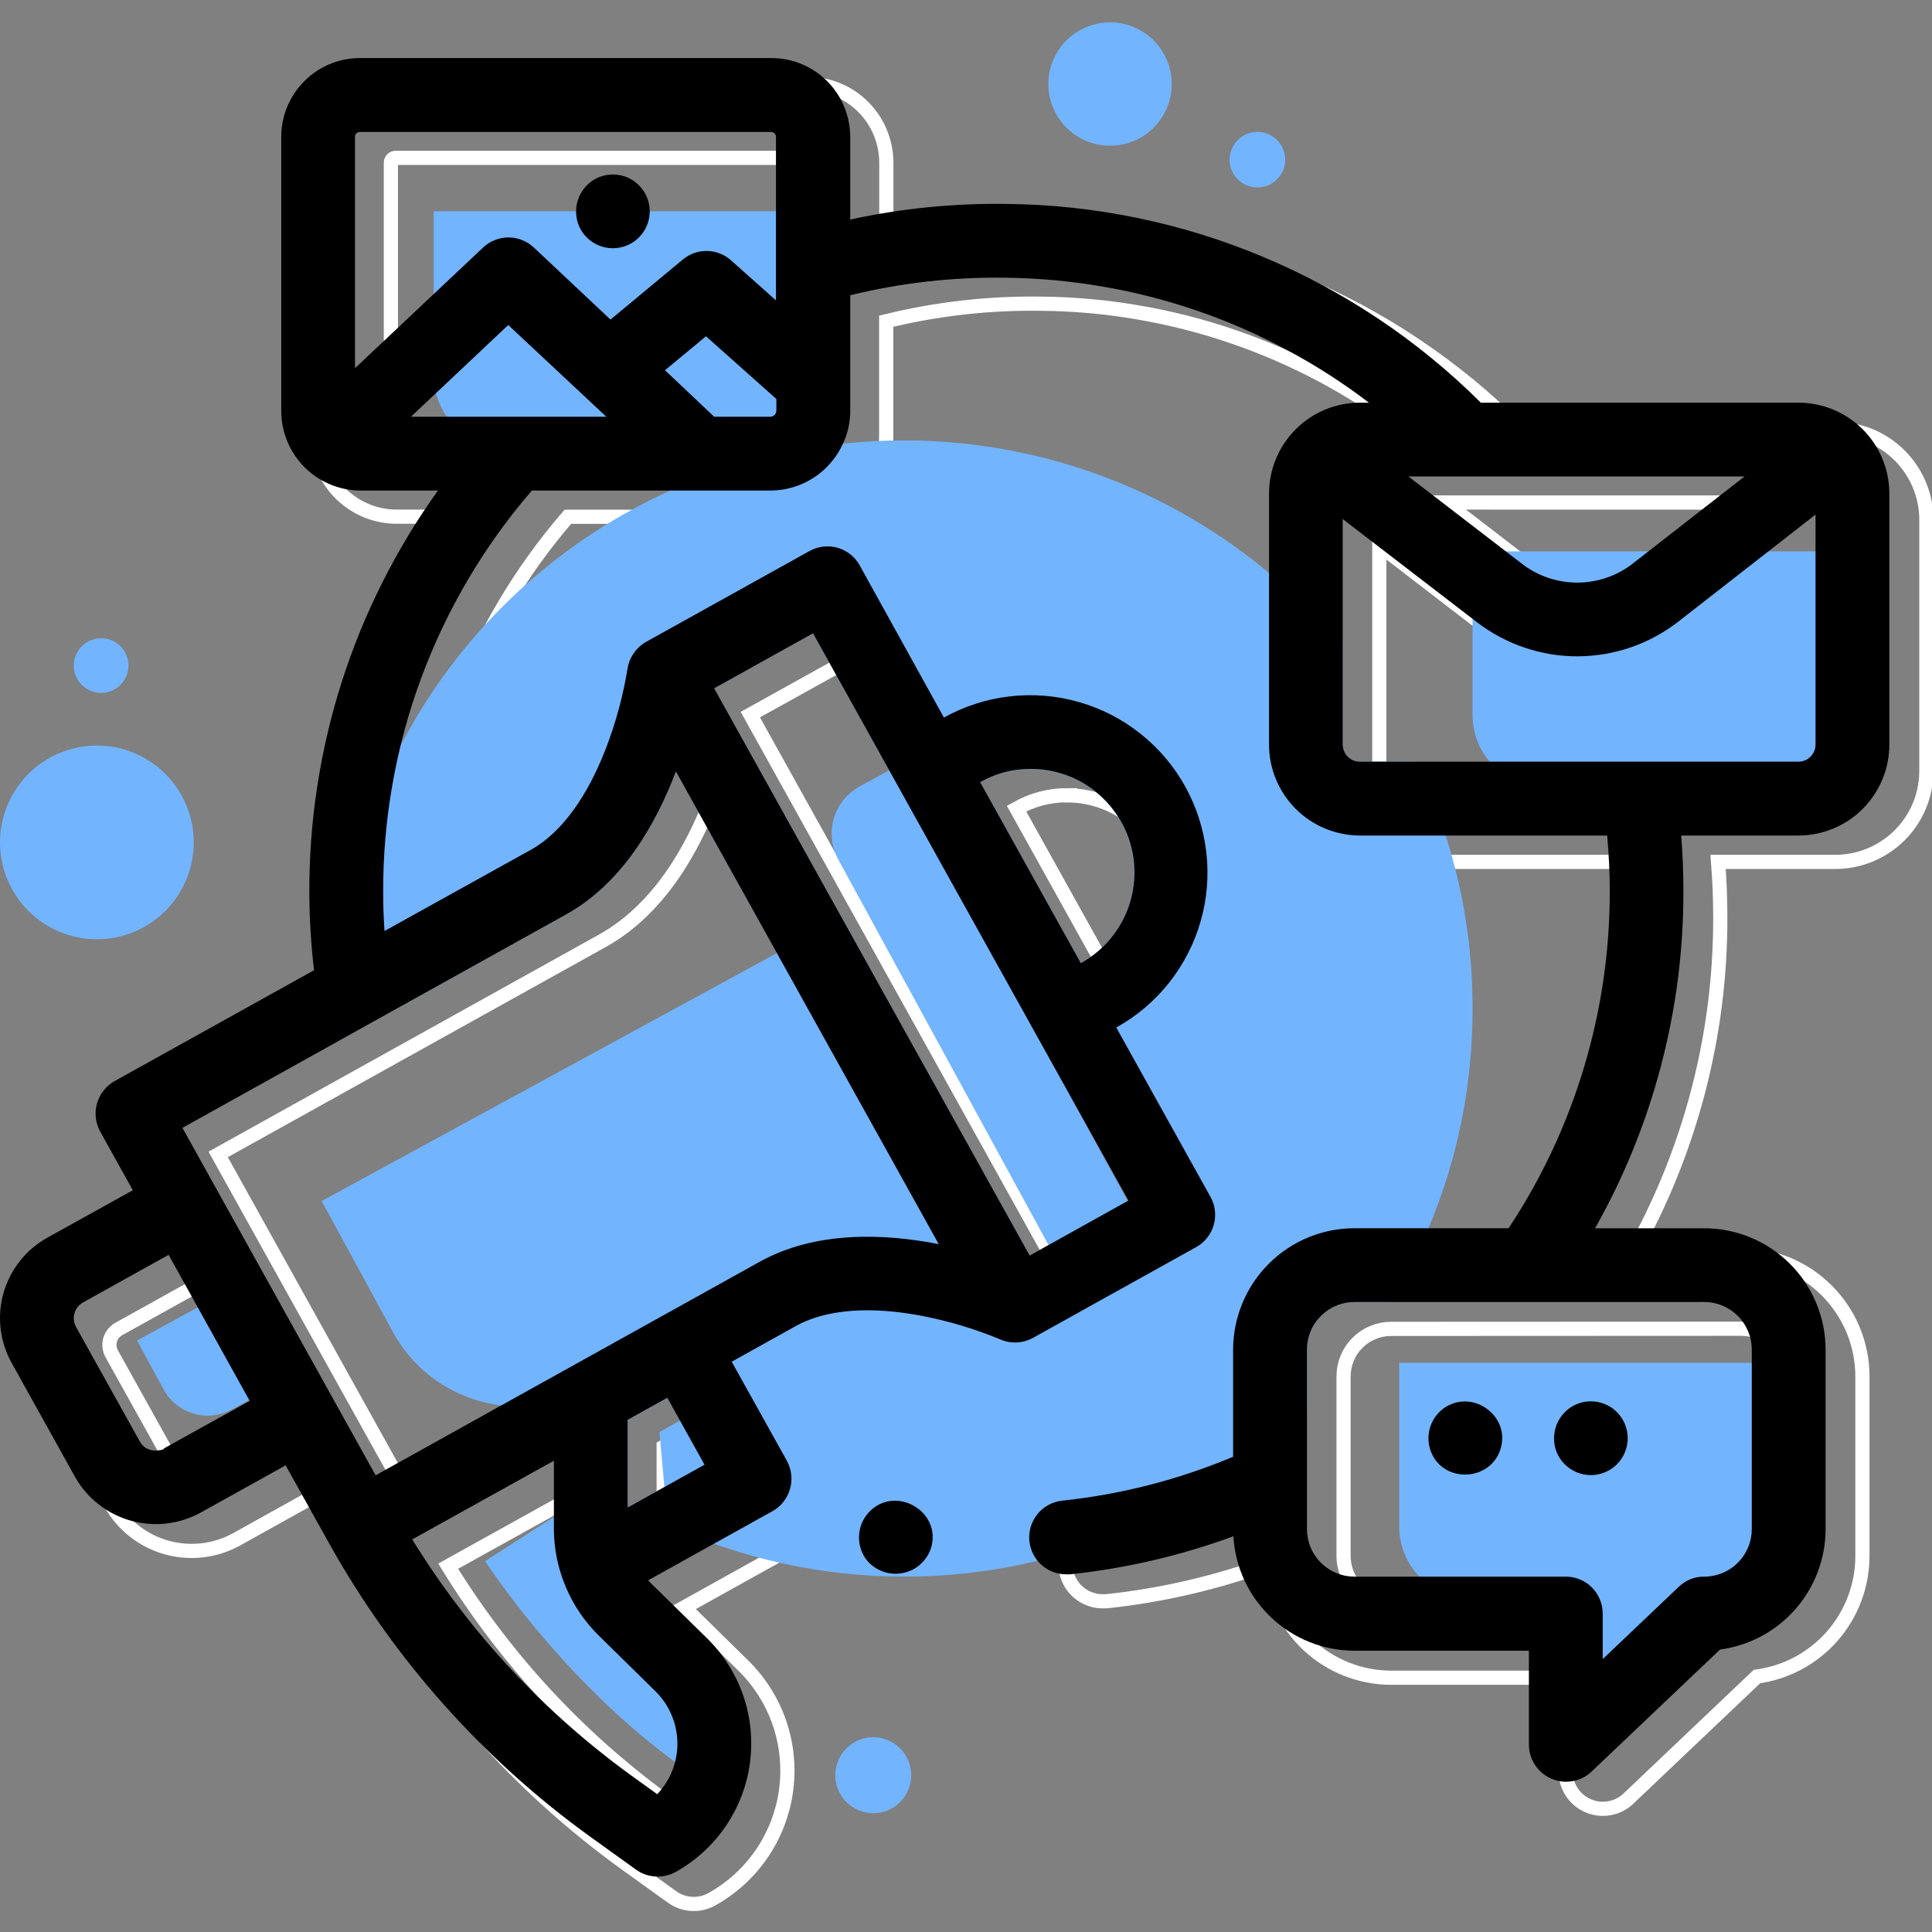 <svg xmlns="http://www.w3.org/2000/svg" xmlns:xlink="http://www.w3.org/1999/xlink" width="200" zoomAndPan="magnify" viewBox="0 0 150 150" height="200" preserveAspectRatio="xMidYMid meet" version="1.0"><rect x="0" y="0" width="150" height="150" fill="#808080" stroke="none"/><defs><clipPath id="5a0aa5182d"><path d="M 0 1.648 L 150 1.648 L 150 148.648 L 0 148.648 Z M 0 1.648 " clip-rule="nonzero"/></clipPath><clipPath id="ca7792819e"><path d="M 81 1.648 L 91 1.648 L 91 12 L 81 12 Z M 81 1.648 " clip-rule="nonzero"/></clipPath></defs><g clip-path="url(#5a0aa5182d)"><path stroke-linecap="butt" transform="matrix(0.367, 0, 0, 0.367, 0, 1.734)" fill="none" stroke-linejoin="miter" d="M 388.291 86.003 L 321.003 86.003 C 314.389 79.409 307.199 73.508 299.433 68.31 C 291.679 63.112 283.488 58.713 274.87 55.102 C 266.264 51.491 257.38 48.743 248.23 46.857 C 239.08 44.972 229.834 43.981 220.503 43.885 C 209.372 43.736 198.38 44.844 187.504 47.187 L 187.504 29.676 C 187.504 28.589 187.387 27.503 187.174 26.427 C 186.961 25.351 186.641 24.307 186.226 23.295 C 185.81 22.283 185.288 21.325 184.681 20.409 C 184.074 19.503 183.382 18.662 182.604 17.884 C 181.837 17.107 180.985 16.414 180.08 15.807 C 179.164 15.2 178.205 14.689 177.193 14.273 C 176.181 13.847 175.137 13.538 174.061 13.325 C 172.986 13.102 171.91 12.995 170.813 12.995 L 83.745 12.995 C 82.647 13.006 81.561 13.112 80.485 13.325 C 79.409 13.538 78.376 13.858 77.364 14.273 C 76.352 14.699 75.394 15.211 74.478 15.818 C 73.572 16.425 72.731 17.117 71.953 17.895 C 71.186 18.662 70.494 19.503 69.887 20.419 C 69.269 21.325 68.758 22.294 68.342 23.306 C 67.927 24.307 67.607 25.351 67.394 26.427 C 67.181 27.503 67.075 28.589 67.075 29.676 L 67.075 87.909 C 67.085 89.017 67.202 90.104 67.426 91.19 C 67.66 92.266 67.991 93.32 68.427 94.332 C 68.853 95.355 69.386 96.314 70.014 97.23 C 70.632 98.135 71.335 98.987 72.123 99.754 C 72.912 100.532 73.775 101.213 74.701 101.821 C 75.617 102.428 76.597 102.939 77.62 103.354 C 78.642 103.77 79.697 104.079 80.783 104.281 C 81.87 104.494 82.967 104.59 84.075 104.579 L 100.276 104.579 C 95.845 110.757 91.915 117.234 88.495 124.019 C 85.076 130.815 82.211 137.824 79.899 145.067 C 77.577 152.31 75.841 159.681 74.691 167.201 C 73.53 174.711 72.965 182.263 72.997 189.869 C 73.029 195.312 73.359 200.733 73.998 206.134 L 31.732 229.642 C 30.837 230.154 30.07 230.814 29.442 231.634 C 28.803 232.444 28.344 233.349 28.068 234.34 C 27.78 235.331 27.705 236.342 27.812 237.365 C 27.929 238.388 28.238 239.357 28.728 240.262 L 35.652 252.714 L 17.533 262.77 C 16.414 263.398 15.371 264.122 14.401 264.943 C 13.421 265.773 12.548 266.689 11.749 267.691 C 10.961 268.692 10.268 269.757 9.693 270.897 C 9.107 272.037 8.639 273.219 8.287 274.444 C 7.946 275.68 7.712 276.926 7.616 278.204 C 7.51 279.472 7.531 280.75 7.68 282.017 C 7.818 283.285 8.095 284.521 8.479 285.746 C 8.873 286.96 9.384 288.121 10.002 289.239 L 23.455 313.44 C 24.094 314.548 24.819 315.581 25.65 316.551 C 26.48 317.509 27.396 318.393 28.398 319.182 C 29.399 319.959 30.464 320.652 31.604 321.227 C 32.733 321.802 33.915 322.271 35.14 322.622 C 36.365 322.974 37.612 323.197 38.879 323.304 C 40.147 323.41 41.414 323.4 42.682 323.261 C 43.949 323.123 45.196 322.857 46.41 322.484 C 47.624 322.1 48.785 321.61 49.914 321.003 L 68.001 310.937 L 77.204 327.49 C 84.043 339.761 92.149 351.148 101.491 361.64 C 110.843 372.143 121.218 381.495 132.615 389.707 L 142.212 396.599 C 143.437 397.473 144.812 397.963 146.324 398.048 C 147.826 398.133 149.243 397.813 150.574 397.078 C 151.629 396.493 152.641 395.843 153.621 395.14 C 154.601 394.437 155.538 393.681 156.433 392.86 C 157.327 392.051 158.169 391.188 158.957 390.272 C 159.745 389.367 160.48 388.408 161.162 387.407 C 161.844 386.416 162.462 385.383 163.026 384.307 C 163.58 383.242 164.081 382.145 164.517 381.016 C 164.943 379.886 165.306 378.736 165.615 377.564 C 165.913 376.403 166.136 375.221 166.296 374.017 C 166.456 372.824 166.552 371.621 166.573 370.417 C 166.595 369.203 166.541 367.999 166.424 366.806 C 166.307 365.602 166.115 364.409 165.86 363.227 C 165.604 362.045 165.284 360.884 164.89 359.744 C 164.496 358.604 164.038 357.486 163.516 356.399 C 162.994 355.313 162.408 354.258 161.769 353.236 C 161.119 352.213 160.416 351.233 159.66 350.296 C 158.904 349.358 158.094 348.464 157.232 347.622 L 145.227 335.83 C 145.067 335.671 144.918 335.5 144.758 335.33 L 158.691 327.575 L 171.132 320.673 C 172.027 320.162 172.794 319.491 173.422 318.681 C 174.061 317.871 174.519 316.966 174.796 315.975 C 175.073 314.974 175.159 313.973 175.041 312.95 C 174.924 311.917 174.626 310.958 174.125 310.053 L 162.44 289.048 L 175.936 281.538 C 184.085 277.011 195.131 277.874 202.939 279.386 C 208.552 280.494 213.995 282.135 219.268 284.318 C 220.397 284.808 221.579 285.032 222.815 284.968 C 224.04 284.904 225.19 284.585 226.266 283.977 L 260.799 264.783 C 261.705 264.272 262.472 263.611 263.111 262.802 C 263.76 261.981 264.218 261.087 264.495 260.085 C 264.783 259.084 264.858 258.072 264.74 257.05 C 264.613 256.016 264.304 255.058 263.803 254.152 L 244.001 218.277 C 246.153 217.084 248.166 215.689 250.052 214.091 C 251.926 212.493 253.631 210.735 255.164 208.797 C 256.698 206.869 258.03 204.802 259.148 202.619 C 260.277 200.424 261.183 198.134 261.854 195.77 C 262.535 193.394 262.972 190.987 263.175 188.526 C 263.377 186.076 263.334 183.616 263.047 181.166 C 262.77 178.716 262.248 176.319 261.492 173.976 C 260.735 171.633 259.766 169.374 258.562 167.223 C 257.369 165.071 255.974 163.058 254.376 161.173 C 252.778 159.298 251.021 157.594 249.082 156.06 C 247.154 154.526 245.088 153.194 242.904 152.076 C 240.71 150.947 238.42 150.041 236.055 149.37 C 233.68 148.689 231.272 148.252 228.812 148.049 C 226.351 147.847 223.901 147.89 221.451 148.177 C 219.001 148.454 216.605 148.976 214.261 149.732 C 211.918 150.489 209.66 151.458 207.508 152.662 L 189.57 120.387 C 189.059 119.481 188.409 118.714 187.589 118.075 C 186.78 117.436 185.874 116.967 184.873 116.691 C 183.882 116.403 182.87 116.328 181.837 116.446 C 180.815 116.573 179.845 116.882 178.94 117.394 L 144.354 136.62 C 143.288 137.227 142.415 138.037 141.723 139.049 C 141.03 140.061 140.593 141.168 140.412 142.383 C 139.486 148.018 138.005 153.514 135.971 158.861 C 133.126 166.307 128.035 176.138 119.886 180.665 L 88.932 197.825 C 88.751 195.152 88.655 192.478 88.655 189.826 C 88.613 182.071 89.273 174.381 90.626 166.733 C 91.968 159.095 93.992 151.639 96.676 144.364 C 99.36 137.089 102.673 130.112 106.614 123.433 C 110.555 116.754 115.061 110.47 120.131 104.601 L 170.536 104.601 C 172.176 104.601 173.774 104.377 175.34 103.919 C 176.905 103.461 178.375 102.79 179.739 101.906 C 181.113 101.022 182.338 99.967 183.403 98.732 C 184.458 97.485 185.331 96.132 186.002 94.641 C 186.971 92.5 187.461 90.263 187.472 87.909 L 187.472 63.229 C 198.252 60.598 209.18 59.362 220.28 59.522 C 227.193 59.586 234.063 60.204 240.88 61.386 C 247.697 62.558 254.376 64.262 260.916 66.51 C 267.467 68.757 273.784 71.516 279.887 74.776 C 285.98 78.046 291.785 81.774 297.282 85.971 L 295.375 85.971 C 294.118 85.971 292.861 86.098 291.626 86.343 C 290.39 86.588 289.186 86.961 288.025 87.441 C 286.854 87.92 285.746 88.516 284.691 89.219 C 283.647 89.922 282.678 90.721 281.783 91.616 C 280.889 92.5 280.09 93.48 279.387 94.524 C 278.684 95.579 278.098 96.686 277.608 97.847 C 277.128 99.019 276.756 100.223 276.511 101.458 C 276.266 102.694 276.138 103.951 276.138 105.208 L 276.138 158.36 C 276.138 159.628 276.266 160.874 276.511 162.11 C 276.756 163.356 277.128 164.549 277.608 165.721 C 278.098 166.893 278.684 168 279.387 169.044 C 280.09 170.099 280.889 171.068 281.783 171.963 C 282.678 172.858 283.647 173.656 284.691 174.359 C 285.746 175.063 286.854 175.648 288.015 176.138 C 289.186 176.618 290.39 176.99 291.626 177.235 C 292.861 177.48 294.118 177.608 295.375 177.608 L 347.729 177.608 C 348.08 181.507 348.272 185.427 348.272 189.325 C 348.293 202.022 346.482 214.453 342.84 226.617 C 339.197 238.782 333.871 250.158 326.872 260.746 L 294.299 260.746 C 292.616 260.756 290.944 260.916 289.293 261.246 C 287.631 261.577 286.023 262.067 284.468 262.716 C 282.912 263.355 281.432 264.154 280.026 265.092 C 278.62 266.029 277.331 267.094 276.138 268.287 C 274.945 269.48 273.88 270.769 272.942 272.175 C 272.005 273.581 271.206 275.062 270.556 276.617 C 269.917 278.172 269.427 279.781 269.097 281.442 C 268.767 283.093 268.596 284.766 268.596 286.449 L 268.596 309.126 C 256.997 314.005 244.928 317.105 232.412 318.425 C 231.379 318.543 230.41 318.841 229.504 319.341 C 228.588 319.831 227.811 320.492 227.161 321.291 C 226.511 322.1 226.042 322.995 225.744 323.996 C 225.456 324.987 225.361 325.999 225.467 327.032 C 225.574 327.991 225.84 328.896 226.277 329.759 C 226.713 330.611 227.289 331.367 228.002 332.006 C 228.727 332.656 229.525 333.157 230.431 333.498 C 231.326 333.849 232.252 334.03 233.222 334.03 C 233.499 334.041 233.776 334.041 234.063 334.03 C 245.919 332.763 257.455 330.078 268.65 325.967 C 268.745 327.597 268.99 329.194 269.385 330.771 C 269.789 332.347 270.322 333.871 271.014 335.34 C 271.696 336.81 272.516 338.206 273.464 339.527 C 274.423 340.847 275.488 342.062 276.66 343.18 C 277.842 344.288 279.12 345.289 280.494 346.163 C 281.858 347.036 283.296 347.771 284.808 348.378 C 286.321 348.975 287.876 349.433 289.474 349.742 C 291.061 350.04 292.68 350.2 294.299 350.2 L 331.218 350.2 L 331.218 370.204 C 331.25 371.748 331.698 373.165 332.561 374.454 C 333.423 375.732 334.563 376.68 335.99 377.298 C 337.407 377.905 338.888 378.076 340.411 377.82 C 341.934 377.564 343.266 376.904 344.405 375.86 L 371.685 349.955 C 373.208 349.742 374.71 349.401 376.18 348.932 C 377.65 348.453 379.066 347.846 380.43 347.121 C 381.793 346.386 383.072 345.534 384.286 344.576 C 385.5 343.617 386.608 342.552 387.63 341.391 C 388.642 340.23 389.548 338.983 390.347 337.652 C 391.135 336.331 391.806 334.946 392.349 333.498 C 392.892 332.049 393.308 330.568 393.585 329.045 C 393.862 327.533 394 325.999 394 324.454 L 394 286.449 C 394 284.766 393.83 283.093 393.5 281.442 C 393.169 279.781 392.679 278.183 392.04 276.617 C 391.391 275.062 390.592 273.581 389.654 272.186 C 388.717 270.78 387.652 269.48 386.459 268.287 C 385.266 267.094 383.977 266.029 382.571 265.092 C 381.165 264.154 379.684 263.366 378.129 262.716 C 376.574 262.077 374.965 261.587 373.314 261.257 C 371.653 260.927 369.991 260.756 368.297 260.756 L 345.215 260.756 C 351.372 249.87 356.037 238.366 359.211 226.266 C 362.386 214.165 363.951 201.852 363.93 189.336 C 363.93 185.437 363.77 181.518 363.462 177.608 L 388.28 177.608 C 389.548 177.608 390.794 177.48 392.03 177.235 C 393.276 176.99 394.48 176.628 395.641 176.138 C 396.812 175.659 397.92 175.063 398.964 174.359 C 400.019 173.667 400.988 172.868 401.883 171.973 C 402.777 171.079 403.576 170.109 404.279 169.055 C 404.982 168.011 405.579 166.903 406.058 165.732 C 406.548 164.57 406.91 163.367 407.155 162.121 C 407.4 160.885 407.528 159.639 407.528 158.371 L 407.528 105.208 C 407.528 103.951 407.4 102.694 407.155 101.458 C 406.9 100.223 406.537 99.019 406.047 97.858 C 405.568 96.697 404.972 95.589 404.269 94.535 C 403.566 93.491 402.767 92.522 401.883 91.627 C 400.988 90.743 400.019 89.944 398.964 89.241 C 397.92 88.538 396.812 87.952 395.641 87.462 C 394.48 86.983 393.276 86.62 392.04 86.375 C 390.805 86.13 389.548 86.003 388.291 86.003 Z M 42.288 307.369 C 42.288 307.795 40.583 307.859 40.285 307.848 C 38.847 307.774 37.782 307.113 37.09 305.846 L 23.626 281.655 C 23.381 281.208 23.232 280.729 23.178 280.217 C 23.114 279.717 23.157 279.216 23.296 278.726 C 23.445 278.236 23.668 277.799 23.988 277.395 C 24.307 277 24.68 276.681 25.128 276.425 L 43.225 266.37 L 60.396 297.282 Z M 146.292 358.806 C 147.006 359.52 147.656 360.287 148.231 361.118 C 148.795 361.949 149.285 362.833 149.679 363.76 C 150.084 364.686 150.382 365.645 150.595 366.636 C 150.809 367.616 150.926 368.617 150.947 369.629 C 150.968 370.63 150.883 371.631 150.702 372.633 C 150.532 373.623 150.255 374.592 149.892 375.53 C 149.53 376.478 149.072 377.373 148.529 378.225 C 147.996 379.077 147.379 379.865 146.676 380.6 L 141.744 377 C 122.752 363.312 107.115 346.525 94.812 326.606 L 124.807 309.957 L 124.807 324.444 C 124.829 328.683 125.66 332.752 127.311 336.661 C 128.962 340.56 131.294 344 134.309 346.983 Z M 140.402 319.885 L 140.402 301.34 L 148.795 296.674 L 156.688 310.852 L 140.913 319.629 Z M 225.776 163.537 C 228.215 163.537 230.58 163.931 232.881 164.72 C 235.182 165.508 237.291 166.648 239.208 168.139 C 241.136 169.63 242.766 171.388 244.097 173.422 C 245.439 175.446 246.409 177.64 247.016 179.994 C 247.623 182.348 247.825 184.745 247.634 187.163 C 247.452 189.592 246.867 191.924 245.908 194.151 C 244.939 196.387 243.639 198.401 242.009 200.201 C 240.369 202.001 238.494 203.482 236.364 204.664 L 215.05 166.339 C 218.384 164.453 221.963 163.505 225.787 163.505 Z M 179.664 134.841 L 246.43 254.919 L 225.499 266.572 L 158.733 146.452 Z M 127.438 194.3 C 139.368 187.664 146.505 174.967 150.638 164.059 L 206.283 264.122 C 194.832 261.875 180.282 261.225 168.352 267.872 L 113.186 298.528 L 87.057 313.057 L 46.154 239.495 L 78.909 221.281 Z M 94.556 88.996 L 115.168 69.578 L 135.885 88.996 Z M 120.493 53.163 C 119.769 52.481 118.938 51.959 118.022 51.587 C 117.095 51.224 116.137 51.043 115.136 51.043 C 114.145 51.043 113.186 51.224 112.26 51.587 C 111.344 51.959 110.513 52.481 109.788 53.163 L 82.69 78.674 L 82.69 29.665 C 82.69 29.399 82.786 29.154 82.978 28.962 C 83.18 28.77 83.414 28.675 83.691 28.675 L 170.759 28.675 C 171.047 28.653 171.292 28.749 171.494 28.941 C 171.707 29.143 171.814 29.388 171.814 29.665 L 171.814 64.305 L 162.291 55.826 C 161.588 55.208 160.811 54.729 159.937 54.388 C 159.074 54.047 158.169 53.866 157.232 53.855 C 156.294 53.834 155.389 53.983 154.515 54.292 C 153.631 54.601 152.832 55.059 152.108 55.645 L 136.78 68.384 Z M 148.284 79.164 L 156.997 71.995 L 171.899 85.268 L 171.899 87.675 C 171.899 88.048 171.771 88.367 171.505 88.623 C 171.239 88.889 170.919 89.006 170.536 88.996 L 158.744 88.996 Z M 368.329 276.372 C 369.661 276.372 370.95 276.628 372.185 277.139 C 373.421 277.65 374.507 278.375 375.455 279.323 C 376.393 280.271 377.128 281.357 377.639 282.582 C 378.15 283.818 378.406 285.106 378.406 286.438 L 378.406 324.444 C 378.406 325.775 378.15 327.064 377.639 328.289 C 377.128 329.525 376.393 330.611 375.455 331.559 C 374.507 332.507 373.421 333.231 372.185 333.743 C 370.95 334.254 369.661 334.51 368.329 334.51 C 366.252 334.51 364.452 335.223 362.95 336.661 L 346.845 352 L 346.845 342.349 C 346.845 341.316 346.642 340.315 346.248 339.356 C 345.854 338.408 345.289 337.556 344.555 336.832 C 343.82 336.097 342.978 335.532 342.019 335.138 C 341.061 334.733 340.07 334.542 339.026 334.542 L 294.299 334.542 C 292.968 334.542 291.679 334.286 290.443 333.775 C 289.218 333.263 288.121 332.528 287.184 331.591 C 286.236 330.643 285.511 329.557 285 328.321 C 284.489 327.085 284.233 325.807 284.233 324.465 L 284.233 286.47 C 284.233 285.138 284.489 283.85 285 282.614 C 285.511 281.389 286.236 280.292 287.184 279.355 C 288.121 278.406 289.218 277.682 290.443 277.171 C 291.679 276.66 292.968 276.404 294.299 276.404 Z M 317.765 101.586 L 376.872 101.586 L 353.236 120.003 C 351.563 121.303 349.721 122.304 347.718 123.007 C 345.705 123.699 343.638 124.051 341.519 124.051 C 339.388 124.062 337.322 123.721 335.309 123.05 C 333.296 122.368 331.442 121.377 329.759 120.078 L 305.707 101.576 Z M 391.902 158.36 C 391.902 158.84 391.806 159.298 391.625 159.745 C 391.444 160.182 391.178 160.576 390.847 160.917 C 390.506 161.258 390.112 161.513 389.676 161.705 C 389.228 161.886 388.77 161.982 388.291 161.982 L 295.418 161.982 C 294.938 161.982 294.48 161.886 294.033 161.705 C 293.596 161.513 293.202 161.258 292.861 160.917 C 292.52 160.576 292.265 160.182 292.073 159.745 C 291.892 159.298 291.796 158.84 291.796 158.36 L 291.796 110.598 L 320.226 132.466 C 321.749 133.638 323.347 134.671 325.04 135.576 C 326.734 136.482 328.481 137.238 330.292 137.856 C 332.113 138.463 333.967 138.932 335.852 139.24 C 337.748 139.549 339.644 139.698 341.561 139.688 C 343.479 139.688 345.375 139.517 347.271 139.198 C 349.156 138.878 351.01 138.41 352.82 137.781 C 354.631 137.163 356.378 136.386 358.061 135.48 C 359.744 134.564 361.342 133.52 362.854 132.338 L 391.849 109.692 Z M 391.902 158.36 " stroke="#ffffff" stroke-width="3" stroke-opacity="1" stroke-miterlimit="10"/></g><path fill="#73b4ff" d="M 44.156 117.035 L 37.664 121.207 C 37.664 121.207 44.156 131.32 54.023 137.934 L 54.695 132.32 L 47.652 123.078 Z M 44.156 117.035 " fill-opacity="1" fill-rule="nonzero"/><path fill="#73b4ff" d="M 10.637 104.078 L 12.711 107.891 C 12.957 108.34 13.281 108.727 13.68 109.047 C 14.082 109.371 14.527 109.605 15.02 109.75 C 15.512 109.898 16.012 109.945 16.523 109.891 C 17.035 109.84 17.516 109.691 17.969 109.449 L 21.781 107.371 L 17.848 100.141 Z M 10.637 104.078 " fill-opacity="1" fill-rule="nonzero"/><path fill="#73b4ff" d="M 39.238 34.691 L 61.211 34.691 L 61.211 16.402 L 33.672 16.402 L 33.672 29.137 C 33.672 29.5 33.707 29.863 33.781 30.223 C 33.852 30.578 33.957 30.926 34.098 31.266 C 34.234 31.602 34.406 31.922 34.609 32.227 C 34.812 32.531 35.047 32.809 35.305 33.066 C 35.562 33.328 35.844 33.559 36.148 33.758 C 36.453 33.961 36.773 34.133 37.109 34.273 C 37.449 34.41 37.797 34.516 38.152 34.586 C 38.512 34.656 38.875 34.691 39.238 34.691 Z M 39.238 34.691 " fill-opacity="1" fill-rule="nonzero"/><path fill="#73b4ff" d="M 114.328 42.809 L 114.328 55.527 C 114.328 55.895 114.363 56.254 114.438 56.613 C 114.508 56.969 114.613 57.316 114.75 57.656 C 114.891 57.992 115.062 58.312 115.266 58.617 C 115.469 58.918 115.699 59.199 115.957 59.457 C 116.215 59.715 116.496 59.945 116.797 60.148 C 117.102 60.352 117.422 60.523 117.758 60.66 C 118.098 60.801 118.441 60.906 118.801 60.977 C 119.16 61.051 119.52 61.086 119.887 61.086 L 141.859 61.086 L 141.859 42.809 Z M 114.328 42.809 " fill-opacity="1" fill-rule="nonzero"/><path fill="#73b4ff" d="M 108.633 118.535 C 108.633 118.898 108.668 119.262 108.742 119.617 C 108.812 119.977 108.918 120.324 109.059 120.66 C 109.195 121 109.367 121.32 109.57 121.621 C 109.773 121.926 110.004 122.207 110.262 122.465 C 110.52 122.723 110.801 122.953 111.102 123.156 C 111.406 123.355 111.727 123.527 112.062 123.668 C 112.402 123.809 112.746 123.914 113.105 123.984 C 113.465 124.055 113.824 124.09 114.191 124.09 L 122.809 124.09 L 122.809 133.66 L 131.723 124.09 L 136.16 124.09 L 136.16 105.809 L 108.633 105.809 Z M 108.633 118.535 " fill-opacity="1" fill-rule="nonzero"/><path fill="#73b4ff" d="M 114.328 78.297 C 114.336 73.715 113.641 69.238 112.242 64.871 C 111.621 62.902 110.859 60.992 109.961 59.137 L 105.562 59.137 C 105.387 59.137 105.215 59.102 105.055 59.035 C 104.891 58.969 104.746 58.871 104.625 58.746 C 104.5 58.625 104.402 58.48 104.336 58.316 C 104.27 58.156 104.234 57.984 104.234 57.809 L 104.234 50.23 C 103.469 49.305 102.668 48.41 101.832 47.551 C 100.992 46.691 100.121 45.867 99.219 45.078 C 98.312 44.289 97.379 43.539 96.414 42.828 C 95.449 42.113 94.453 41.441 93.434 40.809 C 92.414 40.176 91.371 39.59 90.301 39.043 C 89.234 38.496 88.145 37.992 87.035 37.535 C 85.926 37.078 84.801 36.664 83.656 36.297 C 82.512 35.934 81.359 35.613 80.188 35.34 C 79.02 35.07 77.84 34.844 76.656 34.668 C 75.469 34.492 74.273 34.367 73.078 34.289 C 71.879 34.207 70.68 34.18 69.48 34.199 C 68.281 34.219 67.082 34.285 65.891 34.402 C 64.695 34.52 63.508 34.684 62.324 34.895 C 61.145 35.109 59.977 35.371 58.816 35.68 C 57.656 35.988 56.512 36.344 55.379 36.746 C 54.25 37.148 53.137 37.594 52.043 38.086 C 50.117 38.957 48.266 39.961 46.488 41.094 C 44.707 42.23 43.02 43.488 41.418 44.867 C 39.82 46.242 38.328 47.73 36.941 49.32 C 35.555 50.914 34.289 52.598 33.145 54.371 C 32 56.145 30.988 57.992 30.109 59.91 C 29.23 61.828 28.492 63.801 27.895 65.828 C 27.301 67.852 26.852 69.91 26.551 71.996 C 26.25 74.086 26.098 76.188 26.098 78.297 C 26.098 79.168 26.125 80.031 26.176 80.883 L 43.973 70.984 C 48.348 68.547 50.969 63.895 52.48 59.895 L 60.324 73.996 L 24.973 93.25 L 30.508 103.414 C 30.93 104.191 31.438 104.906 32.031 105.562 C 32.625 106.215 33.289 106.793 34.02 107.289 C 34.75 107.781 35.531 108.184 36.359 108.492 C 37.188 108.805 38.039 109.008 38.918 109.113 L 38.746 109.207 C 41.711 112.223 45.039 114.766 48.73 116.828 L 48.73 110.227 L 51.809 108.512 L 52.809 110.285 L 51.199 111.188 L 51.586 115.453 L 48.93 116.922 C 51.02 118.078 53.188 119.059 55.441 119.855 C 57.398 120.551 59.398 121.109 61.434 121.523 C 63.469 121.938 65.527 122.207 67.602 122.328 C 69.676 122.453 71.75 122.43 73.82 122.262 C 75.891 122.09 77.941 121.777 79.969 121.316 C 81.996 120.859 83.98 120.258 85.922 119.52 C 87.867 118.777 89.746 117.906 91.566 116.898 C 93.383 115.895 95.125 114.766 96.781 113.512 C 98.441 112.262 100.004 110.898 101.473 109.426 L 101.473 104.781 C 101.473 104.293 101.566 103.824 101.754 103.371 C 101.941 102.918 102.207 102.52 102.555 102.172 C 102.902 101.828 103.301 101.559 103.754 101.371 C 104.203 101.184 104.676 101.09 105.164 101.09 L 107.992 101.09 C 109.105 99.254 110.078 97.344 110.906 95.363 C 113.195 89.906 114.336 84.215 114.328 78.297 Z M 79.945 97.48 L 55.449 53.441 L 63.129 49.172 L 69.039 59.809 L 66.75 61.055 C 66.508 61.188 66.285 61.34 66.074 61.516 C 65.863 61.691 65.672 61.887 65.496 62.098 C 65.324 62.312 65.176 62.539 65.047 62.781 C 64.918 63.023 64.816 63.277 64.738 63.543 C 64.66 63.805 64.609 64.074 64.586 64.348 C 64.562 64.621 64.562 64.891 64.594 65.164 C 64.621 65.438 64.676 65.707 64.758 65.969 C 64.84 66.23 64.945 66.48 65.078 66.723 L 81.414 96.676 Z M 87.547 93.254 L 82.879 84.723 L 87.598 93.211 Z M 83.93 74.777 L 76.113 60.727 C 76.574 60.469 77.055 60.258 77.559 60.098 C 78.062 59.934 78.574 59.824 79.102 59.762 C 79.625 59.703 80.148 59.691 80.676 59.734 C 81.203 59.777 81.719 59.871 82.227 60.016 C 82.734 60.16 83.227 60.355 83.695 60.594 C 84.164 60.836 84.605 61.121 85.02 61.449 C 85.434 61.777 85.812 62.141 86.156 62.543 C 86.496 62.949 86.797 63.379 87.051 63.84 C 87.309 64.305 87.52 64.785 87.68 65.289 C 87.84 65.789 87.953 66.305 88.012 66.828 C 88.074 67.355 88.082 67.879 88.039 68.406 C 87.996 68.934 87.902 69.449 87.758 69.957 C 87.609 70.465 87.418 70.953 87.176 71.422 C 86.934 71.895 86.648 72.336 86.32 72.75 C 85.992 73.16 85.629 73.539 85.227 73.883 C 84.82 74.223 84.391 74.523 83.93 74.777 Z M 83.93 74.777 " fill-opacity="1" fill-rule="nonzero"/><path fill="#000000" d="M 139.633 31.262 L 114.973 31.262 C 112.543 28.848 109.906 26.684 107.062 24.781 C 104.215 22.875 101.211 21.262 98.051 19.938 C 94.895 18.613 91.637 17.609 88.281 16.918 C 84.926 16.227 81.535 15.863 78.113 15.832 C 74.031 15.777 69.996 16.18 66.012 17.043 L 66.012 10.621 C 66.008 10.219 65.969 9.82 65.891 9.426 C 65.812 9.031 65.695 8.648 65.539 8.277 C 65.387 7.906 65.199 7.555 64.973 7.219 C 64.75 6.887 64.496 6.578 64.211 6.293 C 63.926 6.008 63.617 5.754 63.281 5.531 C 62.945 5.309 62.594 5.121 62.223 4.969 C 61.852 4.816 61.469 4.699 61.074 4.621 C 60.68 4.543 60.281 4.508 59.879 4.508 L 27.949 4.508 C 27.547 4.508 27.148 4.547 26.754 4.625 C 26.363 4.703 25.98 4.82 25.609 4.973 C 25.238 5.129 24.887 5.316 24.555 5.539 C 24.219 5.762 23.91 6.016 23.629 6.301 C 23.344 6.582 23.09 6.891 22.867 7.227 C 22.645 7.559 22.457 7.91 22.301 8.281 C 22.148 8.652 22.031 9.035 21.953 9.43 C 21.875 9.82 21.836 10.219 21.836 10.621 L 21.836 31.973 C 21.84 32.379 21.883 32.781 21.969 33.176 C 22.051 33.574 22.172 33.957 22.332 34.332 C 22.488 34.703 22.684 35.055 22.914 35.391 C 23.141 35.727 23.398 36.035 23.688 36.32 C 23.98 36.602 24.293 36.855 24.633 37.078 C 24.969 37.297 25.328 37.484 25.703 37.637 C 26.078 37.789 26.465 37.902 26.863 37.98 C 27.262 38.055 27.664 38.09 28.07 38.086 L 34.004 38.086 C 32.375 40.352 30.938 42.73 29.688 45.219 C 28.434 47.711 27.383 50.281 26.535 52.938 C 25.688 55.594 25.055 58.297 24.633 61.051 C 24.207 63.809 24.004 66.578 24.016 69.363 C 24.027 71.359 24.148 73.348 24.383 75.328 L 8.875 83.949 C 8.547 84.137 8.266 84.383 8.035 84.68 C 7.801 84.977 7.633 85.309 7.531 85.672 C 7.426 86.035 7.398 86.406 7.441 86.781 C 7.48 87.16 7.594 87.512 7.773 87.844 L 10.312 92.41 L 3.668 96.098 C 3.258 96.328 2.875 96.594 2.52 96.895 C 2.16 97.199 1.836 97.535 1.547 97.902 C 1.254 98.27 1.004 98.66 0.789 99.078 C 0.574 99.496 0.402 99.93 0.273 100.379 C 0.145 100.832 0.062 101.289 0.023 101.758 C -0.012 102.223 -0.008 102.691 0.047 103.156 C 0.102 103.621 0.199 104.078 0.344 104.523 C 0.484 104.969 0.672 105.398 0.898 105.805 L 5.836 114.684 C 6.066 115.09 6.332 115.473 6.637 115.824 C 6.941 116.18 7.281 116.5 7.648 116.789 C 8.016 117.078 8.406 117.332 8.824 117.543 C 9.238 117.754 9.672 117.926 10.121 118.055 C 10.57 118.184 11.027 118.266 11.496 118.305 C 11.961 118.344 12.426 118.34 12.891 118.289 C 13.355 118.238 13.809 118.141 14.258 118 C 14.703 117.863 15.133 117.68 15.543 117.457 L 22.176 113.77 L 25.551 119.82 C 28.059 124.32 31.031 128.496 34.457 132.344 C 37.887 136.191 41.691 139.625 45.875 142.637 L 49.391 145.164 C 49.84 145.484 50.344 145.66 50.898 145.691 C 51.449 145.723 51.969 145.605 52.457 145.34 C 52.844 145.125 53.215 144.887 53.574 144.629 C 53.934 144.371 54.277 144.09 54.605 143.793 C 54.934 143.492 55.242 143.176 55.531 142.844 C 55.82 142.508 56.09 142.16 56.34 141.793 C 56.59 141.426 56.816 141.047 57.023 140.656 C 57.227 140.266 57.41 139.859 57.57 139.449 C 57.727 139.035 57.863 138.613 57.973 138.184 C 58.082 137.754 58.164 137.32 58.223 136.883 C 58.281 136.441 58.316 136.004 58.324 135.559 C 58.332 135.117 58.312 134.676 58.27 134.234 C 58.227 133.793 58.16 133.359 58.062 132.926 C 57.969 132.492 57.852 132.066 57.707 131.648 C 57.562 131.23 57.395 130.82 57.203 130.422 C 57.012 130.023 56.797 129.637 56.562 129.262 C 56.324 128.887 56.066 128.527 55.789 128.184 C 55.512 127.836 55.215 127.512 54.898 127.199 L 50.496 122.879 C 50.438 122.82 50.383 122.758 50.324 122.695 L 55.434 119.852 L 59.996 117.316 C 60.324 117.129 60.605 116.887 60.836 116.59 C 61.07 116.289 61.238 115.957 61.34 115.594 C 61.441 115.23 61.473 114.859 61.43 114.484 C 61.387 114.109 61.277 113.754 61.098 113.422 L 56.809 105.723 L 61.758 102.969 C 64.75 101.305 68.797 101.621 71.66 102.18 C 73.719 102.582 75.715 103.184 77.648 103.988 C 78.062 104.168 78.496 104.246 78.949 104.227 C 79.398 104.203 79.82 104.082 80.215 103.863 L 92.879 96.82 C 93.211 96.637 93.492 96.395 93.727 96.094 C 93.965 95.797 94.133 95.465 94.234 95.102 C 94.34 94.734 94.367 94.363 94.324 93.984 C 94.281 93.609 94.164 93.254 93.98 92.922 L 86.668 79.777 C 87.457 79.336 88.199 78.824 88.887 78.242 C 89.578 77.656 90.203 77.008 90.766 76.301 C 91.328 75.594 91.812 74.836 92.227 74.031 C 92.641 73.227 92.973 72.391 93.219 71.52 C 93.469 70.652 93.629 69.766 93.703 68.863 C 93.777 67.965 93.762 67.062 93.656 66.168 C 93.555 65.27 93.363 64.387 93.086 63.527 C 92.809 62.668 92.453 61.84 92.012 61.051 C 91.574 60.262 91.062 59.52 90.477 58.832 C 89.891 58.145 89.242 57.516 88.535 56.957 C 87.828 56.395 87.07 55.906 86.266 55.492 C 85.461 55.082 84.625 54.75 83.754 54.504 C 82.887 54.254 82 54.094 81.098 54.02 C 80.199 53.945 79.297 53.961 78.398 54.066 C 77.5 54.168 76.621 54.359 75.762 54.637 C 74.902 54.914 74.074 55.273 73.285 55.711 L 66.742 43.887 C 66.559 43.555 66.316 43.27 66.02 43.035 C 65.719 42.801 65.387 42.633 65.023 42.527 C 64.656 42.426 64.285 42.395 63.906 42.441 C 63.531 42.484 63.176 42.602 62.844 42.785 L 50.16 49.836 C 49.77 50.059 49.449 50.355 49.195 50.727 C 48.941 51.098 48.781 51.504 48.715 51.949 C 48.375 54.02 47.832 56.031 47.086 57.992 C 46.047 60.727 44.18 64.332 41.191 65.992 L 29.852 72.285 C 29.785 71.301 29.75 70.324 29.75 69.352 C 29.734 66.504 29.977 63.684 30.473 60.879 C 30.965 58.078 31.703 55.344 32.691 52.676 C 33.676 50.004 34.891 47.445 36.336 44.996 C 37.781 42.543 39.434 40.242 41.293 38.086 L 59.777 38.086 C 60.375 38.09 60.961 38.008 61.535 37.84 C 62.109 37.672 62.648 37.426 63.152 37.105 C 63.656 36.781 64.102 36.391 64.492 35.941 C 64.883 35.488 65.203 34.988 65.449 34.441 C 65.816 33.66 66 32.836 66.012 31.973 L 66.012 22.922 C 69.961 21.957 73.973 21.504 78.043 21.562 C 80.578 21.59 83.098 21.816 85.598 22.246 C 88.098 22.676 90.547 23.301 92.945 24.125 C 95.344 24.949 97.664 25.961 99.898 27.16 C 102.137 28.355 104.262 29.723 106.281 31.262 L 105.582 31.262 C 105.121 31.262 104.66 31.309 104.207 31.398 C 103.754 31.492 103.312 31.625 102.883 31.801 C 102.457 31.98 102.051 32.195 101.664 32.453 C 101.281 32.711 100.922 33.004 100.598 33.332 C 100.27 33.66 99.977 34.016 99.719 34.398 C 99.461 34.785 99.242 35.191 99.066 35.621 C 98.887 36.047 98.754 36.488 98.664 36.941 C 98.574 37.398 98.527 37.855 98.527 38.32 L 98.527 57.809 C 98.527 58.273 98.574 58.73 98.664 59.188 C 98.754 59.641 98.887 60.082 99.066 60.508 C 99.242 60.938 99.461 61.344 99.719 61.73 C 99.977 62.113 100.27 62.469 100.594 62.797 C 100.922 63.125 101.277 63.418 101.664 63.676 C 102.051 63.934 102.457 64.152 102.883 64.328 C 103.312 64.508 103.754 64.641 104.207 64.73 C 104.66 64.824 105.121 64.867 105.582 64.871 L 124.781 64.871 C 124.91 66.301 124.98 67.738 124.98 69.168 C 124.988 73.824 124.324 78.383 122.988 82.844 C 121.652 87.301 119.699 91.473 117.129 95.359 L 105.164 95.359 C 104.547 95.359 103.934 95.418 103.328 95.539 C 102.719 95.66 102.129 95.84 101.559 96.078 C 100.988 96.316 100.445 96.605 99.93 96.949 C 99.414 97.293 98.941 97.684 98.504 98.121 C 98.066 98.559 97.676 99.035 97.332 99.547 C 96.988 100.062 96.695 100.605 96.461 101.176 C 96.223 101.75 96.043 102.34 95.922 102.945 C 95.801 103.551 95.742 104.164 95.738 104.781 L 95.738 113.102 C 91.484 114.887 87.059 116.023 82.469 116.512 C 82.09 116.551 81.734 116.664 81.402 116.844 C 81.066 117.027 80.781 117.266 80.543 117.562 C 80.305 117.855 80.133 118.188 80.023 118.551 C 79.918 118.914 79.883 119.285 79.922 119.664 C 79.961 120.016 80.059 120.348 80.219 120.664 C 80.379 120.98 80.59 121.254 80.855 121.492 C 81.117 121.727 81.41 121.91 81.742 122.039 C 82.07 122.164 82.41 122.23 82.766 122.23 C 82.867 122.238 82.969 122.238 83.074 122.23 C 87.422 121.77 91.652 120.785 95.758 119.277 C 95.793 119.871 95.883 120.457 96.027 121.035 C 96.176 121.613 96.371 122.172 96.625 122.711 C 96.875 123.254 97.176 123.766 97.523 124.246 C 97.875 124.73 98.266 125.176 98.699 125.586 C 99.129 125.996 99.598 126.359 100.102 126.68 C 100.602 127 101.133 127.273 101.684 127.492 C 102.238 127.711 102.809 127.879 103.395 127.992 C 103.977 128.105 104.57 128.16 105.164 128.16 L 118.703 128.16 L 118.703 135.496 C 118.715 136.062 118.879 136.582 119.195 137.055 C 119.512 137.527 119.93 137.875 120.453 138.098 C 120.973 138.32 121.516 138.387 122.074 138.289 C 122.633 138.195 123.121 137.957 123.543 137.57 L 133.543 128.07 C 134.105 127.996 134.656 127.871 135.195 127.695 C 135.734 127.523 136.254 127.301 136.754 127.035 C 137.254 126.766 137.727 126.457 138.168 126.102 C 138.613 125.75 139.023 125.359 139.395 124.934 C 139.77 124.508 140.102 124.051 140.395 123.562 C 140.688 123.078 140.93 122.57 141.133 122.039 C 141.332 121.508 141.48 120.965 141.586 120.406 C 141.688 119.848 141.738 119.285 141.738 118.719 L 141.738 104.781 C 141.738 104.164 141.676 103.551 141.555 102.945 C 141.434 102.34 141.254 101.75 141.016 101.18 C 140.781 100.605 140.488 100.066 140.145 99.551 C 139.801 99.035 139.41 98.562 138.973 98.125 C 138.535 97.688 138.062 97.297 137.547 96.953 C 137.031 96.609 136.488 96.316 135.918 96.082 C 135.348 95.844 134.758 95.664 134.152 95.543 C 133.543 95.422 132.93 95.363 132.312 95.363 L 123.84 95.363 C 126.098 91.367 127.805 87.152 128.969 82.711 C 130.133 78.273 130.707 73.758 130.699 69.172 C 130.699 67.742 130.641 66.305 130.527 64.871 L 139.629 64.871 C 140.094 64.867 140.551 64.824 141.008 64.734 C 141.461 64.641 141.902 64.508 142.328 64.332 C 142.758 64.152 143.164 63.938 143.551 63.68 C 143.938 63.422 144.293 63.129 144.621 62.801 C 144.949 62.473 145.238 62.117 145.496 61.73 C 145.754 61.344 145.973 60.938 146.148 60.512 C 146.328 60.082 146.461 59.641 146.551 59.188 C 146.645 58.73 146.688 58.273 146.688 57.809 L 146.688 38.32 C 146.688 37.855 146.641 37.398 146.551 36.941 C 146.461 36.488 146.328 36.047 146.148 35.621 C 145.973 35.191 145.754 34.785 145.496 34.398 C 145.238 34.016 144.949 33.66 144.621 33.332 C 144.293 33.004 143.938 32.711 143.551 32.453 C 143.164 32.195 142.758 31.98 142.332 31.801 C 141.902 31.625 141.465 31.492 141.008 31.398 C 140.555 31.309 140.098 31.262 139.633 31.262 Z M 12.746 112.445 C 12.746 112.598 12.121 112.625 12.016 112.621 C 11.488 112.594 11.094 112.348 10.84 111.887 L 5.902 103.023 C 5.816 102.859 5.762 102.688 5.738 102.5 C 5.719 102.316 5.734 102.133 5.785 101.957 C 5.836 101.777 5.922 101.617 6.035 101.469 C 6.152 101.324 6.293 101.207 6.453 101.117 L 13.09 97.426 L 19.387 108.762 Z M 50.887 131.309 C 51.152 131.566 51.387 131.852 51.598 132.156 C 51.805 132.461 51.984 132.781 52.129 133.125 C 52.277 133.465 52.387 133.812 52.465 134.176 C 52.543 134.539 52.586 134.902 52.594 135.273 C 52.602 135.645 52.57 136.012 52.504 136.375 C 52.441 136.742 52.34 137.094 52.207 137.441 C 52.074 137.785 51.906 138.113 51.707 138.426 C 51.512 138.738 51.285 139.031 51.027 139.301 L 49.215 137.996 C 42.25 132.98 36.516 126.82 32.004 119.52 L 43.004 113.41 L 43.004 118.719 C 43.012 120.273 43.32 121.766 43.922 123.199 C 44.527 124.633 45.383 125.895 46.488 126.984 Z M 48.727 117.035 L 48.727 110.234 L 51.809 108.52 L 54.699 113.719 L 48.914 116.941 Z M 80.035 59.699 C 80.93 59.699 81.797 59.844 82.641 60.133 C 83.484 60.418 84.258 60.836 84.965 61.383 C 85.668 61.93 86.266 62.574 86.754 63.32 C 87.246 64.066 87.602 64.871 87.824 65.734 C 88.047 66.598 88.121 67.473 88.051 68.363 C 87.984 69.254 87.773 70.105 87.418 70.926 C 87.062 71.742 86.586 72.484 85.988 73.141 C 85.387 73.801 84.699 74.348 83.918 74.777 L 76.102 60.727 C 77.324 60.035 78.637 59.695 80.039 59.699 Z M 63.125 49.172 L 87.609 93.211 L 79.945 97.48 L 55.449 53.441 Z M 43.969 70.988 C 48.344 68.555 50.965 63.902 52.477 59.898 L 72.883 96.594 C 68.684 95.77 63.348 95.535 58.973 97.969 L 38.742 109.215 L 29.164 114.543 L 14.164 87.566 L 26.176 80.883 Z M 31.906 32.355 L 39.461 25.234 L 47.074 32.355 Z M 41.441 19.211 C 41.176 18.961 40.871 18.77 40.531 18.637 C 40.195 18.504 39.844 18.434 39.477 18.434 C 39.113 18.434 38.762 18.504 38.422 18.637 C 38.082 18.77 37.781 18.961 37.516 19.211 L 27.562 28.586 L 27.562 10.617 C 27.562 10.516 27.598 10.43 27.672 10.355 C 27.742 10.285 27.828 10.25 27.93 10.25 L 59.859 10.25 C 59.965 10.246 60.055 10.277 60.133 10.352 C 60.207 10.422 60.246 10.512 60.246 10.617 L 60.246 23.32 L 56.754 20.211 C 56.496 19.98 56.211 19.805 55.891 19.68 C 55.574 19.555 55.242 19.492 54.898 19.484 C 54.559 19.48 54.223 19.531 53.902 19.645 C 53.578 19.758 53.285 19.926 53.02 20.145 L 47.398 24.812 Z M 51.629 28.746 L 54.812 26.109 L 60.277 30.977 L 60.277 31.855 C 60.281 31.996 60.234 32.117 60.137 32.215 C 60.035 32.312 59.914 32.359 59.777 32.355 L 55.449 32.355 Z M 132.312 101.086 C 132.805 101.086 133.273 101.18 133.727 101.367 C 134.18 101.559 134.578 101.824 134.926 102.172 C 135.273 102.516 135.539 102.918 135.727 103.367 C 135.914 103.82 136.008 104.293 136.008 104.781 L 136.008 118.719 C 136.008 119.207 135.914 119.68 135.727 120.133 C 135.539 120.582 135.27 120.984 134.926 121.328 C 134.578 121.676 134.18 121.941 133.727 122.129 C 133.273 122.316 132.805 122.41 132.312 122.41 C 131.551 122.41 130.895 122.676 130.34 123.199 L 124.434 128.812 L 124.434 125.277 C 124.434 124.895 124.359 124.531 124.215 124.18 C 124.07 123.828 123.863 123.52 123.594 123.25 C 123.324 122.98 123.016 122.773 122.664 122.629 C 122.312 122.484 121.949 122.41 121.566 122.41 L 105.164 122.41 C 104.676 122.41 104.203 122.316 103.754 122.129 C 103.301 121.941 102.902 121.676 102.555 121.328 C 102.207 120.984 101.941 120.582 101.754 120.133 C 101.566 119.68 101.473 119.207 101.473 118.719 L 101.473 104.781 C 101.473 104.293 101.566 103.824 101.754 103.371 C 101.941 102.918 102.207 102.52 102.555 102.172 C 102.902 101.828 103.301 101.559 103.754 101.371 C 104.203 101.184 104.676 101.09 105.164 101.09 Z M 113.773 36.992 L 135.445 36.992 L 126.777 43.746 C 126.164 44.227 125.488 44.594 124.754 44.848 C 124.016 45.102 123.258 45.23 122.48 45.234 C 121.699 45.234 120.941 45.113 120.203 44.863 C 119.465 44.613 118.785 44.25 118.168 43.773 L 109.348 36.992 Z M 140.957 57.809 C 140.957 57.984 140.922 58.156 140.855 58.316 C 140.789 58.48 140.691 58.621 140.57 58.746 C 140.445 58.871 140.301 58.969 140.141 59.035 C 139.977 59.102 139.809 59.137 139.633 59.137 L 105.574 59.137 C 105.398 59.137 105.23 59.102 105.066 59.035 C 104.906 58.969 104.762 58.871 104.637 58.746 C 104.512 58.625 104.418 58.48 104.352 58.316 C 104.281 58.156 104.25 57.984 104.246 57.809 L 104.246 40.297 L 114.672 48.309 C 115.23 48.738 115.82 49.117 116.438 49.449 C 117.059 49.777 117.699 50.059 118.363 50.281 C 119.031 50.508 119.711 50.676 120.402 50.789 C 121.098 50.902 121.793 50.957 122.496 50.957 C 123.199 50.953 123.898 50.895 124.59 50.777 C 125.281 50.66 125.961 50.484 126.625 50.258 C 127.289 50.027 127.93 49.746 128.547 49.41 C 129.164 49.074 129.75 48.691 130.305 48.262 L 140.957 39.953 Z M 140.957 57.809 " fill-opacity="1" fill-rule="nonzero"/><path fill="#000000" d="M 44.934 17.504 C 45.078 17.855 45.285 18.164 45.555 18.434 C 45.824 18.703 46.133 18.91 46.484 19.055 C 46.836 19.199 47.199 19.273 47.578 19.273 C 47.961 19.273 48.324 19.199 48.676 19.055 C 49.027 18.91 49.336 18.703 49.605 18.434 C 49.875 18.168 50.082 17.855 50.227 17.508 C 50.371 17.156 50.445 16.789 50.445 16.41 C 50.445 16.031 50.371 15.664 50.227 15.312 C 50.082 14.965 49.875 14.652 49.605 14.383 C 49.34 14.117 49.027 13.91 48.68 13.762 C 48.328 13.617 47.961 13.547 47.582 13.547 C 47.203 13.547 46.836 13.617 46.484 13.762 C 46.137 13.91 45.828 14.121 45.562 14.387 C 45.297 14.656 45.09 14.965 44.945 15.316 C 44.801 15.664 44.727 16.031 44.727 16.41 C 44.723 16.789 44.793 17.152 44.934 17.504 Z M 44.934 17.504 " fill-opacity="1" fill-rule="nonzero"/><path fill="#000000" d="M 67.164 120.953 C 67.496 121.426 67.934 121.77 68.473 121.984 C 69.012 122.195 69.562 122.242 70.129 122.121 C 70.699 122.004 71.184 121.738 71.59 121.324 C 72 120.91 72.258 120.422 72.367 119.852 C 72.84 117.227 69.594 115.449 67.629 117.242 C 67.375 117.473 67.172 117.742 67.012 118.047 C 66.855 118.348 66.758 118.672 66.715 119.012 C 66.672 119.352 66.691 119.688 66.766 120.023 C 66.844 120.355 66.977 120.664 67.164 120.953 Z M 67.164 120.953 " fill-opacity="1" fill-rule="nonzero"/><path fill="#000000" d="M 111.117 112.754 C 112.113 115.195 115.738 115.004 116.504 112.492 C 117.27 109.98 114.453 107.891 112.266 109.223 C 111.977 109.402 111.727 109.625 111.516 109.895 C 111.309 110.16 111.148 110.457 111.043 110.781 C 110.941 111.102 110.895 111.434 110.906 111.773 C 110.918 112.113 110.988 112.441 111.117 112.754 Z M 111.117 112.754 " fill-opacity="1" fill-rule="nonzero"/><path fill="#000000" d="M 120.863 112.754 C 121.008 113.105 121.215 113.418 121.484 113.684 C 121.754 113.953 122.062 114.16 122.414 114.309 C 122.766 114.453 123.129 114.523 123.508 114.527 C 123.891 114.527 124.254 114.453 124.605 114.309 C 124.957 114.164 125.266 113.957 125.535 113.688 C 125.805 113.418 126.012 113.109 126.156 112.758 C 126.301 112.406 126.375 112.043 126.375 111.664 C 126.375 111.281 126.301 110.918 126.156 110.566 C 126.012 110.215 125.805 109.906 125.535 109.637 C 125.27 109.367 124.957 109.16 124.609 109.016 C 124.258 108.871 123.891 108.797 123.512 108.797 C 123.133 108.797 122.766 108.871 122.414 109.016 C 122.066 109.164 121.758 109.371 121.492 109.641 C 121.227 109.91 121.02 110.219 120.875 110.566 C 120.73 110.918 120.656 111.281 120.656 111.66 C 120.652 112.039 120.723 112.406 120.863 112.754 Z M 120.863 112.754 " fill-opacity="1" fill-rule="nonzero"/><path fill="#73b4ff" d="M 15.043 65.406 C 15.043 65.898 14.996 66.387 14.898 66.871 C 14.801 67.355 14.66 67.828 14.469 68.281 C 14.281 68.738 14.051 69.172 13.773 69.582 C 13.5 69.992 13.188 70.375 12.84 70.723 C 12.492 71.074 12.109 71.383 11.699 71.66 C 11.289 71.934 10.855 72.164 10.398 72.352 C 9.945 72.543 9.473 72.684 8.988 72.781 C 8.504 72.879 8.016 72.926 7.52 72.926 C 7.027 72.926 6.539 72.879 6.055 72.781 C 5.57 72.684 5.098 72.543 4.645 72.352 C 4.188 72.164 3.754 71.934 3.344 71.66 C 2.934 71.383 2.551 71.074 2.203 70.723 C 1.855 70.375 1.543 69.992 1.27 69.582 C 0.992 69.172 0.762 68.738 0.574 68.281 C 0.383 67.828 0.242 67.355 0.145 66.871 C 0.047 66.387 0 65.898 0 65.406 C 0 64.91 0.047 64.422 0.145 63.938 C 0.242 63.453 0.383 62.984 0.574 62.527 C 0.762 62.07 0.992 61.637 1.27 61.227 C 1.543 60.816 1.855 60.434 2.203 60.086 C 2.551 59.738 2.934 59.426 3.344 59.152 C 3.754 58.875 4.188 58.645 4.645 58.457 C 5.098 58.266 5.57 58.125 6.055 58.027 C 6.539 57.93 7.027 57.883 7.52 57.883 C 8.016 57.883 8.504 57.93 8.988 58.027 C 9.473 58.125 9.945 58.266 10.398 58.457 C 10.855 58.645 11.289 58.875 11.699 59.152 C 12.109 59.426 12.492 59.738 12.84 60.086 C 13.188 60.434 13.5 60.816 13.773 61.227 C 14.051 61.637 14.281 62.07 14.469 62.527 C 14.66 62.984 14.801 63.453 14.898 63.938 C 14.996 64.422 15.043 64.91 15.043 65.406 Z M 15.043 65.406 " fill-opacity="1" fill-rule="nonzero"/><path fill="#73b4ff" d="M 9.977 51.676 C 9.977 51.957 9.922 52.227 9.812 52.488 C 9.707 52.746 9.551 52.977 9.352 53.176 C 9.152 53.375 8.926 53.527 8.664 53.637 C 8.402 53.742 8.133 53.797 7.852 53.797 C 7.57 53.797 7.301 53.742 7.039 53.637 C 6.777 53.527 6.551 53.375 6.352 53.176 C 6.152 52.977 5.996 52.746 5.891 52.488 C 5.781 52.227 5.727 51.957 5.727 51.676 C 5.727 51.395 5.781 51.121 5.891 50.863 C 5.996 50.602 6.152 50.371 6.352 50.172 C 6.551 49.973 6.777 49.82 7.039 49.711 C 7.301 49.605 7.57 49.551 7.852 49.551 C 8.133 49.551 8.402 49.605 8.664 49.711 C 8.926 49.82 9.152 49.973 9.352 50.172 C 9.551 50.371 9.707 50.602 9.812 50.863 C 9.922 51.121 9.977 51.395 9.977 51.676 Z M 9.977 51.676 " fill-opacity="1" fill-rule="nonzero"/><g clip-path="url(#ca7792819e)"><path fill="#73b4ff" d="M 90.973 6.523 C 90.973 6.84 90.941 7.148 90.879 7.457 C 90.82 7.766 90.727 8.066 90.609 8.355 C 90.488 8.648 90.34 8.922 90.164 9.184 C 89.992 9.445 89.793 9.688 89.57 9.91 C 89.348 10.133 89.105 10.332 88.844 10.508 C 88.582 10.68 88.305 10.828 88.016 10.949 C 87.727 11.07 87.426 11.16 87.117 11.223 C 86.809 11.281 86.496 11.312 86.184 11.312 C 85.867 11.312 85.559 11.281 85.25 11.223 C 84.941 11.16 84.641 11.07 84.352 10.949 C 84.059 10.828 83.785 10.68 83.523 10.508 C 83.262 10.332 83.02 10.133 82.797 9.91 C 82.574 9.688 82.375 9.445 82.199 9.184 C 82.027 8.922 81.879 8.648 81.758 8.355 C 81.637 8.066 81.547 7.766 81.484 7.457 C 81.426 7.148 81.395 6.84 81.395 6.523 C 81.395 6.211 81.426 5.898 81.484 5.59 C 81.547 5.281 81.637 4.98 81.758 4.691 C 81.879 4.402 82.027 4.125 82.199 3.863 C 82.375 3.602 82.574 3.359 82.797 3.137 C 83.02 2.914 83.262 2.715 83.523 2.543 C 83.785 2.367 84.059 2.219 84.352 2.098 C 84.641 1.98 84.941 1.887 85.25 1.828 C 85.559 1.766 85.867 1.734 86.184 1.734 C 86.496 1.734 86.809 1.766 87.117 1.828 C 87.426 1.887 87.727 1.98 88.016 2.098 C 88.305 2.219 88.582 2.367 88.844 2.543 C 89.105 2.715 89.348 2.914 89.57 3.137 C 89.793 3.359 89.992 3.602 90.164 3.863 C 90.34 4.125 90.488 4.402 90.609 4.691 C 90.727 4.98 90.82 5.281 90.879 5.59 C 90.941 5.898 90.973 6.211 90.973 6.523 Z M 90.973 6.523 " fill-opacity="1" fill-rule="nonzero"/></g><path fill="#73b4ff" d="M 99.781 12.398 C 99.781 12.684 99.727 12.961 99.617 13.223 C 99.508 13.488 99.352 13.723 99.148 13.922 C 98.949 14.125 98.715 14.281 98.449 14.391 C 98.188 14.5 97.91 14.555 97.625 14.555 C 97.34 14.555 97.062 14.5 96.801 14.391 C 96.535 14.281 96.301 14.125 96.102 13.922 C 95.898 13.723 95.742 13.488 95.633 13.223 C 95.523 12.961 95.469 12.684 95.469 12.398 C 95.469 12.113 95.523 11.836 95.633 11.574 C 95.742 11.309 95.898 11.074 96.102 10.875 C 96.301 10.672 96.535 10.516 96.801 10.406 C 97.062 10.297 97.34 10.242 97.625 10.242 C 97.91 10.242 98.188 10.297 98.449 10.406 C 98.715 10.516 98.949 10.672 99.148 10.875 C 99.352 11.074 99.508 11.309 99.617 11.574 C 99.727 11.836 99.781 12.113 99.781 12.398 Z M 99.781 12.398 " fill-opacity="1" fill-rule="nonzero"/><path fill="#73b4ff" d="M 70.746 137.828 C 70.746 138.219 70.672 138.594 70.523 138.957 C 70.375 139.316 70.16 139.637 69.883 139.914 C 69.609 140.191 69.289 140.402 68.93 140.551 C 68.566 140.703 68.191 140.777 67.801 140.777 C 67.41 140.777 67.031 140.703 66.672 140.551 C 66.309 140.402 65.992 140.191 65.715 139.914 C 65.438 139.637 65.227 139.316 65.074 138.957 C 64.926 138.594 64.852 138.219 64.852 137.828 C 64.852 137.438 64.926 137.062 65.074 136.699 C 65.227 136.34 65.438 136.02 65.715 135.742 C 65.992 135.469 66.309 135.254 66.672 135.105 C 67.031 134.953 67.41 134.879 67.801 134.879 C 68.191 134.879 68.566 134.953 68.93 135.105 C 69.289 135.254 69.609 135.469 69.883 135.742 C 70.16 136.02 70.375 136.34 70.523 136.699 C 70.672 137.062 70.746 137.438 70.746 137.828 Z M 70.746 137.828 " fill-opacity="1" fill-rule="nonzero"/></svg>